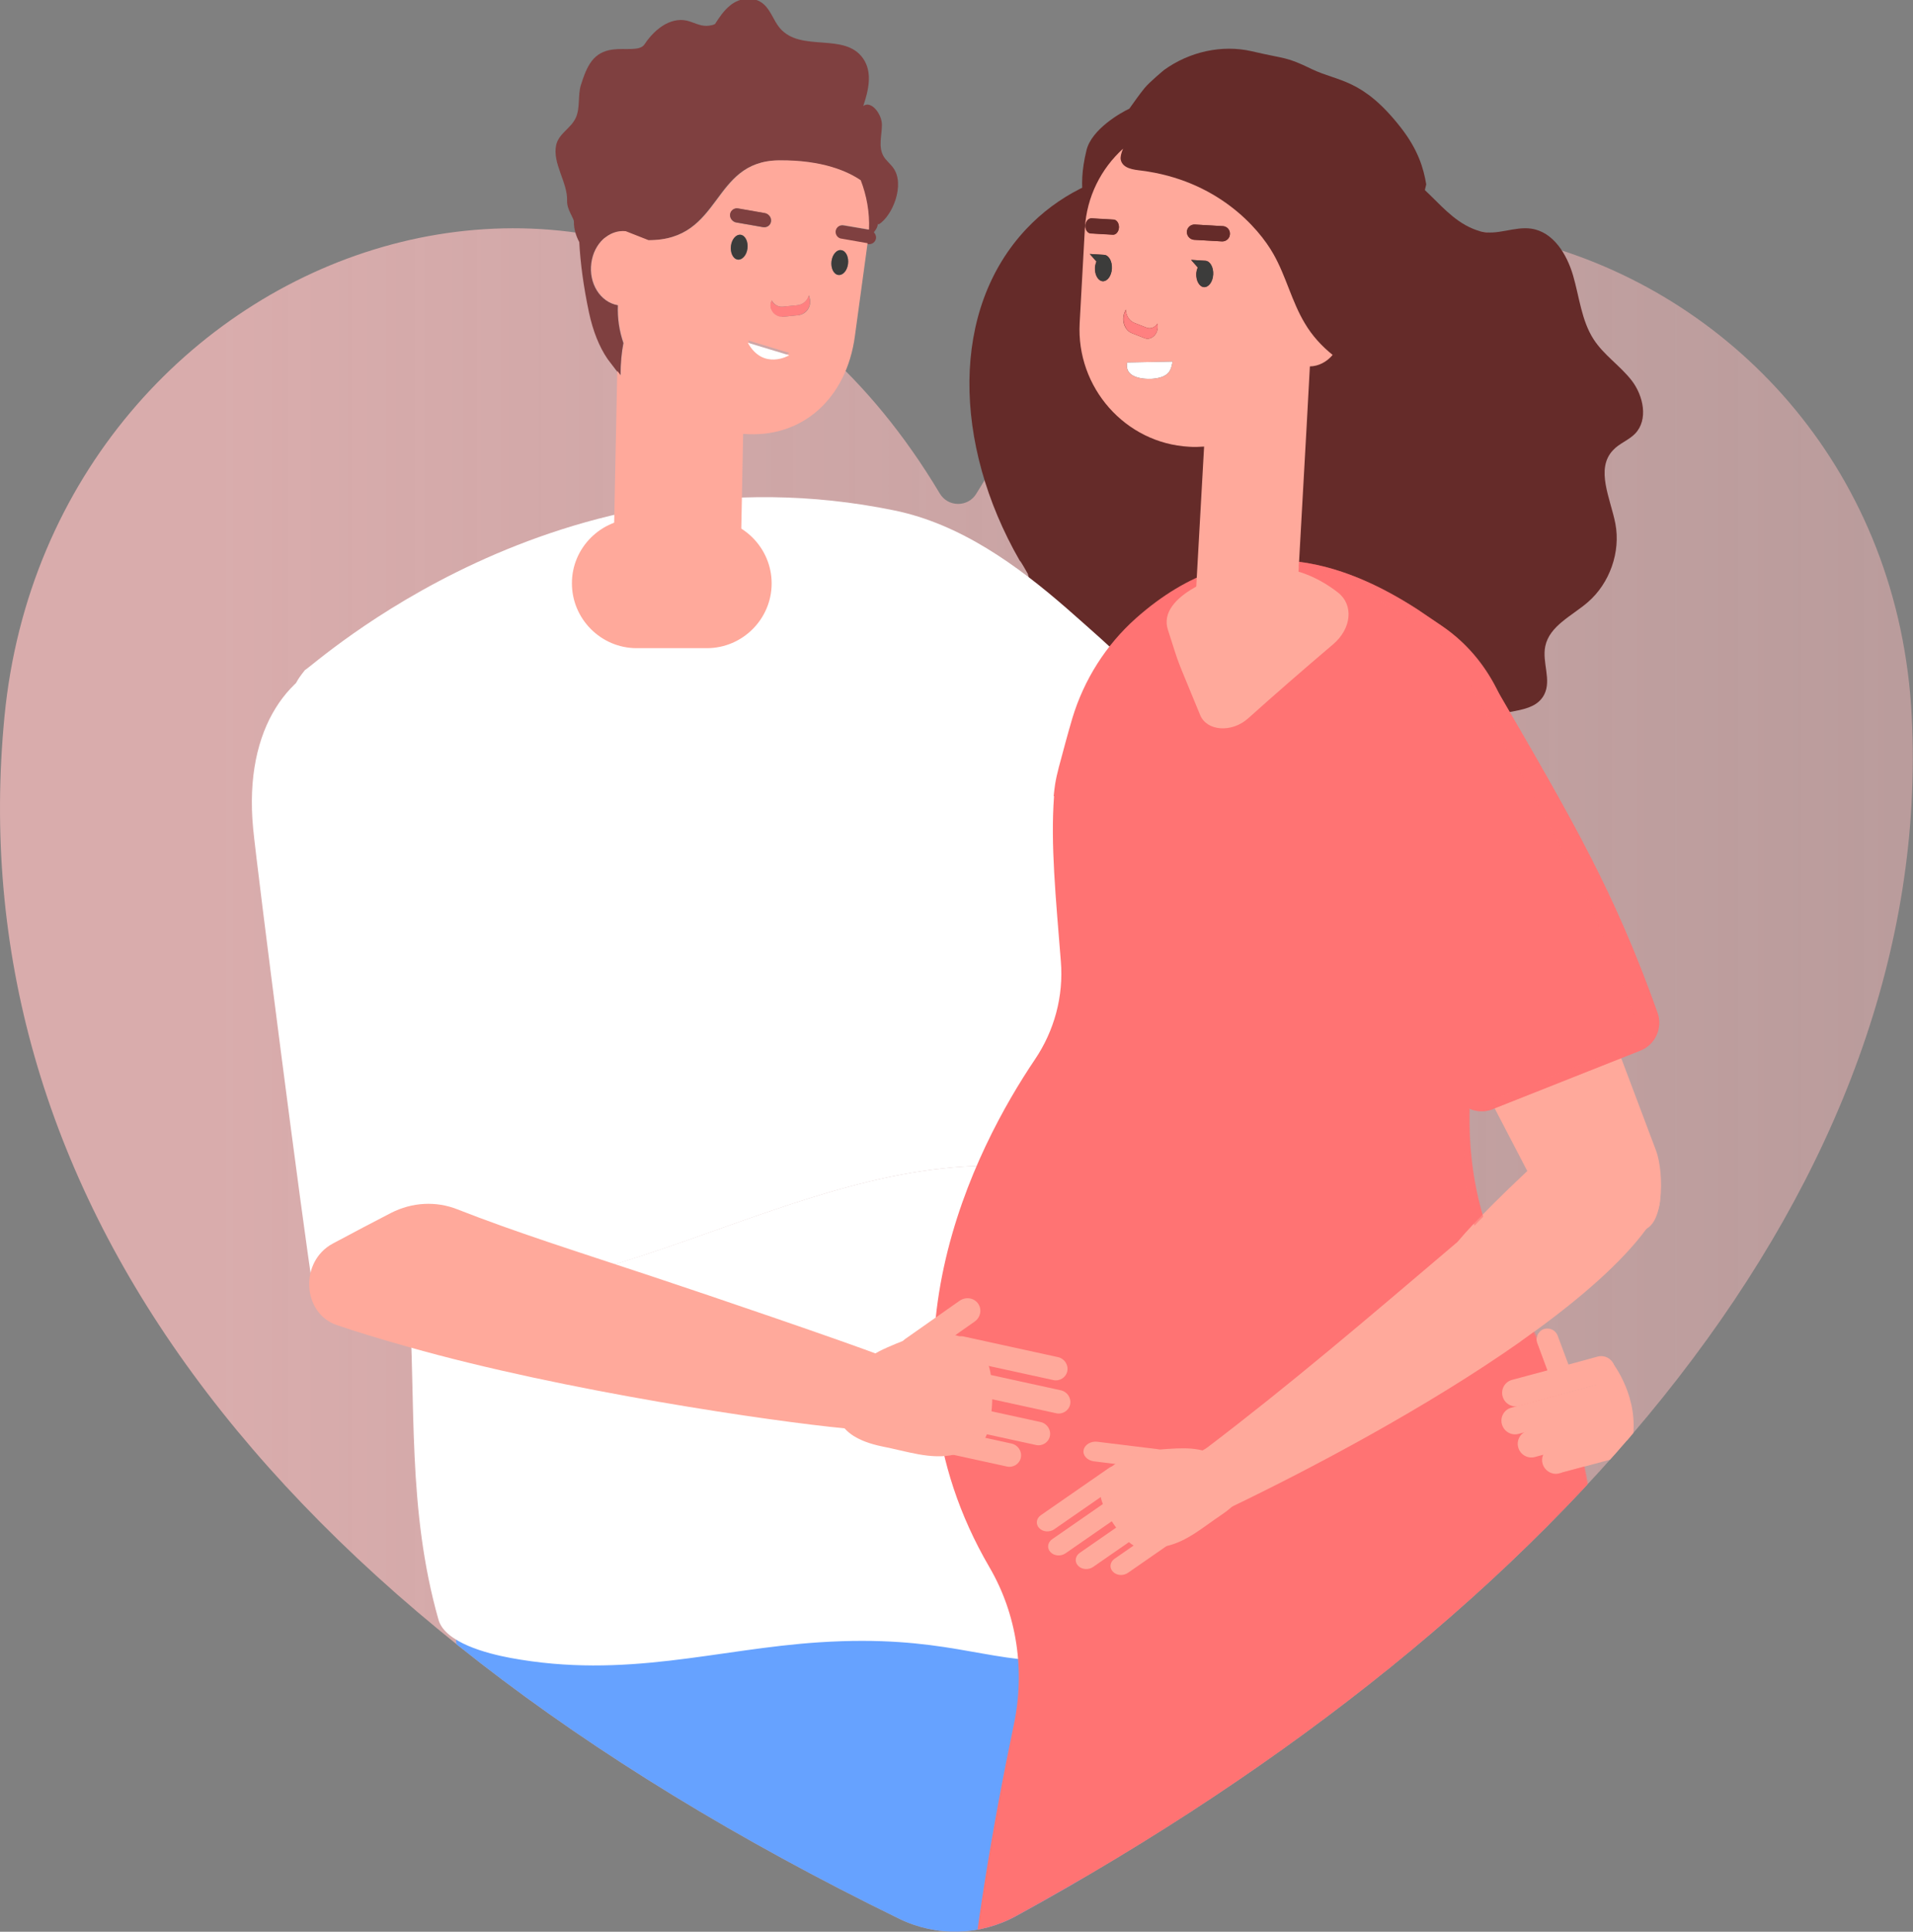 <?xml version="1.0" encoding="UTF-8"?> <!-- Generator: Adobe Illustrator 26.1.0, SVG Export Plug-In . SVG Version: 6.00 Build 0) --> <svg xmlns="http://www.w3.org/2000/svg" xmlns:xlink="http://www.w3.org/1999/xlink" id="Layer_1" x="0px" y="0px" viewBox="0 0 1067 1077.1" style="enable-background:new 0 0 1067 1077.1;" xml:space="preserve"><rect x="0" y="0" width="1067" height="1077.1" fill="#808080" stroke="none"/> <style type="text/css"> .st0{opacity:0.7;fill-rule:evenodd;clip-rule:evenodd;fill:url(#SVGID_1_);enable-background:new ;} .st1{clip-path:url(#SVGID_00000075868345868550720100000010266900098315625151_);} .st2{fill:#FFFFFF;} .st3{fill:#66A2FF;} .st4{fill:#652B29;} .st5{fill:#FF7373;} .st6{fill:#FFA99B;} .st7{fill:#FF8080;} .st8{fill:#3C3C3B;} .st9{fill:#7F4040;} .st10{opacity:0.6;} </style> <g id="Слой_15"> <linearGradient id="SVGID_1_" gradientUnits="userSpaceOnUse" x1="2.063154e-03" y1="474.226" x2="1066.88" y2="474.226" gradientTransform="matrix(1 0 0 -1 0 1075.89)"> <stop offset="0.118" style="stop-color:#FFBFBF"></stop> <stop offset="1" style="stop-color:#F6B9B9;stop-opacity:0.7"></stop> </linearGradient> <path class="st0" d="M566.8,1068.3c-20.2,11.1-44.6,11.7-65.4,1.5c-360.1-175.9-524-411-498.9-670.3 C28.4,132.1,365.8,10,524.2,275.2c4.6,7.7,15.8,7.7,20.4,0c158.9-265.3,508.2-146.6,521.7,124.4 C1079.3,658.6,872.5,900.8,566.8,1068.3z"></path> <g> <g> <defs> <path id="SVGID_00000089531612723012799650000009409264721151349129_" d="M566.8,1068.3c-20.2,11.1-44.6,11.7-65.4,1.5 c-360.1-175.9-524-411-498.9-670.3C28.4,132.1,201.6-40.9,523.3-29.6c9,0.3,11.5-0.5,20.4,0c278.9,16.1,509.2,158.2,522.7,429.2 C1079.3,658.6,872.5,900.8,566.8,1068.3z"></path> </defs> <clipPath id="SVGID_00000066512203793647948790000015038509151959349156_"> <use xlink:href="#SVGID_00000089531612723012799650000009409264721151349129_" style="overflow:visible;"></use> </clipPath> <g style="clip-path:url(#SVGID_00000066512203793647948790000015038509151959349156_);"> <g> <path class="st2" d="M257.4,671.3c0.3,0,0.6,0,0.8-0.1l32.2-9.6c0.2-0.1,0.4-0.1,0.5-0.2c8.5-4.6,13.1-14,11.5-23.6 l-27.2-166.4c-0.3-1.6-1.8-2.7-3.4-2.4c-1.6,0.3-2.7,1.8-2.4,3.4l27.2,166.4c1.2,7-2.1,13.8-8.2,17.3l-31.9,9.5 c-1.6,0.5-2.4,2.1-2,3.7C255,670.5,256.1,671.3,257.4,671.3z"></path> </g> <path class="st3" d="M246.5,866.7c1.4,20.8,14.4,5.4,12.1,265.4h153.9c5.6-66.3,44.6-69.6,44.3,0h140.7 c9.2-133.5,16.6-190.6,12.1-288.4c-188.3,0-151.5-0.3-177.7,1.1c0.7,8.7,1.8,15.8,3.1,22.4c-1.1,0-2.3,0.1-3.4,0.1 c-0.2-7.6-0.4-15.4-0.8-23.6H264.3l-19.6,1.1L246.5,866.7z"></path> <path class="st4" d="M877.4,153.6c3.5,12,4.7,25.1,11.4,35.5c5.7,8.9,14.9,14.8,21.4,23.2c6.4,8.4,9.3,21.7,1.8,29.5 c-3.6,3.7-8.8,5.4-12.3,9.2c-10,10.5-1.4,27,1.3,41c3,15.7-3.1,33.2-15.4,43.8c-8.8,7.6-21.3,13.1-23.7,24.5 c-1.9,9,3.6,18.8-0.6,27c-6.2,12-24.9,7.2-35.6,15.4c-7.5,5.8-9.1,16.3-12.8,25.1c-7,16.3-23.9,27.9-41.2,28.1 c-9.2,0.1-18.6-2.7-27.4,0.4c-11.4,4-18.8,17.1-30.5,19.3c-24.4,4.5-27.9-24.9-43.1-41.5c-19.1-20.9-59-21-66.2-48.8 c-1.7-6.5-1.3-14.2-5.8-19c-4.6-4.9-12.6-4.8-17.8-9.1c-9.6-8.2-4-25.5-7.6-37.2c-0.6-1-3.8-6.9-4.6-7.5 c-37.4-65.2-38.5-140.1,3.8-184.9c35-37.1,91.3-44.6,146.9-25.7c0.5-0.4,0.9-0.9,1.4-1.4c13.2-10.1,28.8-11.8,44.7-9.8 c29.2,3.8,36.4,31.6,60.2,38.3c9.1,2.5,19-2.9,28.4-1.5C866.3,129.3,873.9,141.6,877.4,153.6z"></path> <g> <g> <g> <path class="st2" d="M183.6,393.3c6.3-20.9-33.3,4.8-13.5-19.7c4.7-2.2,140.4-127.7,328.7-89c36.6,7.5,68.3,30.3,96.5,54.9 c13.3,11.7,26.6,23.5,26.3,23.8c13,13.9-16.3,251.4-18.3,292.8c-129.8-32.1-243.7,73.6-375,65.8 c-4-61.5,8.8-124.7-46.9-194.2C181.3,479.4,164.6,435.1,183.6,393.3z"></path> <path class="st2" d="M603.2,656.1c-1,19.9-1.1,39.9,0.3,60.7c0.5,9.3,1.3,18.6,2.2,27.9c3.1,33.5,8.9,83.2,13.4,116.7 c-1,11.6-4.7,28.2-12.4,35.4s-7.6,28.9-18,29.2c-39.2,0.9-62.7-14.7-131.5-10.3c-57.5,3.7-107.9,20.7-172.6,8.7 c-12.8-2.4-36.3-8.4-40-21.2c-17.6-61.9-12.5-120.8-16.5-181.4C359.5,729.7,473.4,624,603.2,656.1z"></path> </g> </g> </g> <path class="st5" d="M538.8,1131.7c4.5-52.1,14.9-114,26.7-170.2c6.3-29.9,1.8-61.2-13.6-87.6c-68.8-117.8-7.4-234.6,25.3-283.1 c10.9-16.1,16.1-35.4,14.5-54.8c-2.8-35.4-5.8-65.1-3.8-92c-0.1-0.1-0.2-0.1-0.2-0.2c0.2-2.2,0.5-4.3,0.8-6.5 c0.5-3.1,1.2-6.2,2-9.2c0-0.1,0-0.3,0.1-0.4c2.2-8.2,4.7-17.7,7.5-27.2c6.5-21.5,18.7-40.8,35.4-55.7 c59.7-53.1,117.3-30.6,156.9-5.1l13.6,9.2c64.2,43.6,40.3,143.2,40.3,143.2c-8,48.5-23.2,71.9-24.7,126 c-2.5,95.3,56.3,126.4,67.4,221.2c1,8.4,15.7,157.3,24.8,292.8C699.1,1132.1,589,1131.7,538.8,1131.7z"></path> <path class="st6" d="M355.1,289.2h39.2c19.9,0,36.1,16.3,36.1,36.1c0,19.9-16.3,36.1-36.1,36.1h-39.2 c-19.9,0-36.1-16.3-36.1-36.1C318.9,305.5,335.2,289.2,355.1,289.2z"></path> <g> <g> <g> <path class="st4" d="M722.8,217.6c13.8-8.9,40.7-16.7,51.3-24.3c7.2-5.2,14.5-10.7,20-17.4c2.8-3.5,6.5-9.1,8.6-18.8 c0,0.1-4.8-10.5-0.9-2.7c-9.1-18.6-10.4-36.1-6.3-51.6c-1.5-9.1-4.6-19.4-14.2-31.7c-21.5-27.5-34.8-25.4-49.7-32.6 c-14.6-7.1-14.1-5.4-33.3-9.9c-16.8-3.9-35,0.3-49,10.4c0,0-8.1,6.7-10.9,10.1c-3,3.7-5.7,7.6-8.5,11.5 c-4.5,2.1-21,11.3-23.9,23.2c-5.7,23.2,0.4,33.8,0.4,33.8c11.9-0.9,23.9-16,33.8-13.1c4.4,1.7,6.3,2.6,8.8,4.4 c13.4,10,24.5,18.2,27.8,36c2.7,14.6-3.8,31.7,5.7,43.5c8.5,10.5,25.9,11.3,35.2,21.2C720.1,211.8,721.6,214.6,722.8,217.6z"></path> </g> </g> </g> <g> <path class="st4" d="M743.3,197.9c-6.1-4.9-11.5-10.8-15.5-17.6c-7.3-12.1-10.5-26.3-17.5-38.6c-8.4-14.9-31.7-41.3-73.9-46.6 c-4.1-0.5-10.3-1.1-11.3-6.1c-0.3-1.5,0.3-3.7,1.3-6.1c1.9-4.6,5.1-9.9,6.3-12.6c0.5-1.1,1-2.2,1.9-2.9c0.8-0.6,1.9-0.8,2.9-1 c8.9-1.4,17.8-2.8,26.7-4.2c12.2-1.9,24.5-3.8,36.9-3.8c10.3,0,21.1,1.7,29.1,8.3c12.8,10.7,13.8,30.1,20.2,45.8 c1.5,3.6,3.3,7,5.3,10.4l5.8-4.7c0.9,4.8,1.4,10,1.5,15.7c3.4,4.7,6.8,9.3,10.1,14l-18.7,38.3c-2.6,8.2-5.6,16.9-9.5,26.3 c-4.3,10.3-9.6,18.7-15.8,25c-0.1,0.1-0.1,0.3-0.1,0.3c-0.1-0.1-0.1-0.1-0.1-0.2l1.8-33.2C735.5,204.2,740,201.8,743.3,197.9z"></path> <path class="st6" d="M605.1,127.4l-2.9,52.7c-2,36,25.5,67.1,61.1,69c2.8,0.2,5.6,0.1,8.3-0.1l-4.4,78.5 c-0.4,6.8,3.5,12.6,8.7,12.8l37.6,2.1c5.2,0.3,9.7-5,10.1-11.8l5.2-93.1l1.8-33.2c4.9-0.1,9.4-2.5,12.7-6.4 c-6.1-4.9-11.5-10.8-15.5-17.6c-7.3-12.1-10.5-26.3-17.5-38.6c-8.4-14.9-31.7-41.3-73.9-46.6c-4.1-0.5-10.3-1.1-11.3-6.1 c-0.3-1.5,0.3-3.7,1.3-6.1C614.2,94,606.1,109.6,605.1,127.4z M668,149.1l-3.7-4.2l8,0.5c2.6,0.2,4.5,3.6,4.3,7.6 c-0.2,4.1-2.5,7.2-5.1,7.1c-2.6-0.2-4.5-3.6-4.3-7.6C667.3,151.2,667.6,150.1,668,149.1z M662,129.2c0.1-2.3,2.1-4.1,4.4-4 l15.7,0.9c2.3,0.1,4.1,2.2,3.9,4.5c-0.1,2.3-2.1,4.1-4.4,4l-15.7-0.9C663.7,133.5,661.9,131.5,662,129.2z M628.7,202.1 l25.3-0.5c-0.8,4.5-1.6,8.9-11.3,9.6C642.8,211.2,626.5,212.6,628.7,202.1z M627.3,174l0.6-1.4c0.2,3.3,1.8,6.2,4.7,7.4 l6.9,2.7c2.4,0.9,4.7-0.2,6.1-2.3l0.1,0.8c0.6,4.9-3.5,8.9-7.4,7.3l-6.9-2.7C627.2,184.2,625.3,178.6,627.3,174z M611.5,145.8 l-3.7-4.2l8,0.5c2.6,0.2,4.5,3.6,4.3,7.6c-0.2,4.1-2.5,7.2-5.1,7.1c-2.6-0.2-4.5-3.6-4.3-7.6 C610.8,147.9,611.1,146.8,611.5,145.8z M605.4,125.8c0.1-2.3,1.7-4.2,3.5-4.1l12.2,0.7c1.8,0.1,3.1,2.1,3,4.4s-1.7,4.2-3.5,4 l-12.2-0.7C606.6,130.1,605.3,128.1,605.4,125.8z"></path> <path class="st4" d="M662,129.2c0.1-2.3,2.1-4.1,4.4-4l15.7,0.9c2.3,0.1,4.1,2.2,3.9,4.5c-0.1,2.3-2.1,4.1-4.4,4l-15.7-0.9 C663.7,133.5,661.9,131.5,662,129.2z"></path> <path class="st4" d="M608.9,121.8l12.2,0.7c1.8,0.1,3.1,2.1,3,4.4c-0.1,2.3-1.7,4.2-3.5,4l-12.2-0.7c-1.8-0.1-3.1-2.1-3-4.4 S607.1,121.6,608.9,121.8z"></path> <path class="st7" d="M627.9,172.6c0.2,3.3,1.8,6.2,4.7,7.4l6.9,2.7c2.4,0.9,4.7-0.2,6.1-2.3l0.1,0.8c0.6,4.9-3.5,8.9-7.4,7.3 l-6.9-2.7c-4.1-1.6-6-7.2-4-11.9L627.9,172.6z"></path> <path class="st8" d="M672.4,145.4c2.6,0.2,4.5,3.6,4.3,7.6c-0.2,4.1-2.5,7.2-5.1,7.1c-2.6-0.2-4.5-3.6-4.3-7.6 c0.1-1.2,0.4-2.3,0.8-3.4l-3.7-4.2L672.4,145.4z"></path> <path class="st8" d="M615.9,142.1c2.6,0.2,4.5,3.6,4.3,7.6c-0.2,4.1-2.5,7.2-5.1,7.1c-2.6-0.2-4.5-3.6-4.3-7.6 c0.1-1.2,0.4-2.3,0.8-3.4l-3.7-4.2L615.9,142.1z"></path> <path class="st2" d="M642.8,211.2c0,0-16.2,1.4-14.1-9.1l25.3-0.5C653.2,206,652.5,210.4,642.8,211.2z"></path> </g> <path class="st6" d="M700.6,316.6c17.9-2,33.4,4.2,45.7,13.8c8.8,6.9,7.6,20.1-2.8,28.9c-16,13.6-31.8,27.3-47.4,41.3 c-9.1,8.1-23,7.1-26.7-1.9c-14.6-35.6-10.7-24.9-18-47.6C645.3,332.3,680.7,318.8,700.6,316.6z"></path> <g> <path class="st2" d="M174.4,717.4c-4.9-29.3-31-232.4-33.2-255.4c-11.1-115,108.5-129.1,127.7-36.2 c8.5,41.2,20.7,87.5,27.4,129.1c1,6.2,2,12.5,3,18.7c0.9,5.6,1.8,11.3,2.7,16.9c13.6,83.2,8.5,112.9,1.3,133.4 C264.9,722.4,212.7,720.3,174.4,717.4z"></path> </g> <g> <g> <path class="st6" d="M857.4,748.9L863,764l1.1,3c0.8,2.2,2.8,3.7,5.1,3.9c0.9,0.1,1.8,0,2.7-0.3c3.1-1.1,4.7-4.6,3.6-7.8 l-0.7-2l-6-16.1c-1.2-3.1-4.6-4.7-7.8-3.6c-1.9,0.7-3.2,2.3-3.7,4.1C856.9,746.4,856.9,747.6,857.4,748.9z"></path> <g> <path class="st6" d="M860.4,816.1c1.1,4,5.3,6.5,9.3,5.4l1.5-0.4l12.7-3.4l20.7-5.6c3.6-1,5.9-4.4,5.6-7.9 c0-0.5-0.1-1-0.2-1.4c-0.5-2-1.8-3.6-3.5-4.5c-1.7-1-3.8-1.4-5.9-0.8l-2.5,0.7l-17.8,4.8l-12.3,3.3l-2.3,0.6 c-2.3,0.6-4.2,2.3-5,4.4C860.1,812.6,859.9,814.4,860.4,816.1z"></path> <path class="st6" d="M852.2,797.7l47.6-12.9c4-1.1,8.2,1.3,9.3,5.4c1.1,4-1.3,8.2-5.4,9.3l-47.6,12.9c-4,1.1-8.2-1.3-9.3-5.4 C845.7,803,848.1,798.8,852.2,797.7z"></path> <path class="st6" d="M838.1,778.6c0.9,3.4,4,5.6,7.3,5.6c0.7,0,1.3-0.1,2-0.3l13.2-3.6l11.1-3l18.7-5.1l4.6-1.2 c0.5-0.1,0.9-0.3,1.4-0.5c3.2-1.6,5-5.3,4-8.8c-0.1-0.3-0.1-0.5-0.2-0.7c-1.4-3.6-5.3-5.6-9.1-4.6l-16.4,4.5l-8.8,2.4 l-2.8,0.8l-7.5,2l-11.9,3.2C839.4,770.3,837,774.5,838.1,778.6z"></path> <path class="st6" d="M843,784.9l52.1-14.1c4-1.1,8.2,1.3,9.3,5.4c1.1,4-1.3,8.2-5.4,9.3l-52,14c-4,1.1-8.2-1.3-9.3-5.4 C836.6,790.1,839,785.9,843,784.9z"></path> </g> </g> <path class="st6" d="M899.5,760c0,0,15.5,19.7,10.8,44.1l-8.6-2.5C901.7,801.6,875.9,779.6,899.5,760z"></path> </g> <g> <path class="st9" d="M498.3,93.7c-1.6-2.3-3.9-4-5.4-6.4c-3.2-5.4-1-11.7-1-17.7c0-6-6-13.8-10.4-10.5 c2.8-8.4,5.4-18.6-0.1-26.5c-10.3-14.8-34.7-3.2-46.4-16.9c-3.5-4.1-5-9.8-9-13.3c-5.5-4.9-13.6-3.6-18.7,0.6 c-3.5,2.8-6,6.5-8.5,10.4c-0.5,0.2-1,0.5-1.6,0.6c-4.7,1.1-7-0.1-12.1-1.9c-9.6-3.5-19.3,3.1-25.6,12.6c-2.6,4-10.8,2-17.6,2.9 c-11.1,1.4-14.5,9.1-17.9,19.8c-1.8,5.8-0.3,12.9-2.9,18.4c-2.7,5.8-9.5,8.7-10.9,15.1c-2.2,10.2,6.5,20.9,6.1,31.1 c-0.2,4.8,3.9,9.8,3.8,11.6c-0.1,4.2,1.3,8.2,3,11.4c0.6,11.5,2.3,24.5,5.4,39.2c2.2,10.2,5.6,19,10.4,26c0,0,3,4,5.1,6.7 c1.2,1.5,2.1,2.7,2.1,2.7c0-7.2,0.6-13.2,1.6-18.3c-2.3-6.7-3.4-13.8-3.1-21.1c-9.9-1.7-16.4-12.3-14.8-23.6 c1.5-10.9,9.8-18.5,18.9-17.6l12.7,5c41.5,0.1,34.8-44,72.6-44.5c24.7-0.3,38.9,6.4,45.8,11.1c3.3,8.6,5,17.9,4.6,27.5 l-14.1-2.4c-2.2-0.4-4.2,1.1-4.5,3.2s1.3,4.2,3.4,4.6l14.3,2.5l0.6,0.1c2.2,0.4,4.2-1.1,4.5-3.2c0.2-1.3-0.4-2.5-1.2-3.4 c1.1-1.3,2.2-3,2.2-4.8c0.1,0.2,0.3,0.3,0.4,0.5C497.8,120.5,504.9,103,498.3,93.7z"></path> <path class="st6" d="M466.1,128.8c0.3-2.1,2.3-3.6,4.5-3.2l14.1,2.4c0.4-9.6-1.3-18.9-4.6-27.5c-6.9-4.7-21-11.4-45.8-11.1 c-37.8,0.5-31.1,44.7-72.6,44.5l-12.7-5c-9.1-0.9-17.5,6.7-18.9,17.6c-1.6,11.3,4.9,21.9,14.8,23.6c-0.3,7.3,0.8,14.4,3.1,21.1 c-1,5.1-1.7,11.1-1.6,18.3c0,0-0.9-1.1-2.1-2.7l-2,97c-0.1,6.6,4.5-1.8,11-1.4l17.3,28.2c6.5,0.4,42.5-15.6,42.6-22.2l1.3-66.5 c33,2.8,57.6-19.8,62.3-54.3l7.1-52l-14.3-2.5C467.4,133,465.8,130.9,466.1,128.8z M411.4,144.8c-2.5-0.4-4.2-3.9-3.7-7.7 s3-6.6,5.5-6.1c2.5,0.4,4.2,3.9,3.7,7.7C416.4,142.4,413.9,145.2,411.4,144.8z M410.7,124.1c-2.2-0.4-3.7-2.4-3.4-4.6 c0.3-2.1,2.3-3.6,4.5-3.2l14.9,2.6c2.2,0.4,3.7,2.4,3.4,4.6c-0.3,2.1-2.3,3.6-4.5,3.2L410.7,124.1z M417.2,189.8l23.1,7 C440.2,196.8,425.7,205.4,417.2,189.8z M445,175.8l-8,0.8c-4.6,0.5-8.3-4.1-6.8-8.4l0.3-0.7c1.2,2.2,3.4,3.8,6.2,3.5l8-0.8 c3.3-0.3,5.7-2.6,6.5-5.5l0.4,1.4C452.9,170.8,449.8,175.4,445,175.8z M473,147.2c-0.5,3.8-3,6.6-5.5,6.1 c-2.5-0.4-4.2-3.9-3.7-7.7s3-6.6,5.5-6.1C471.8,139.9,473.5,143.4,473,147.2z"></path> <path class="st9" d="M430,123.4c0.3-2.1-1.3-4.2-3.4-4.6l-14.9-2.6c-2.2-0.4-4.2,1.1-4.5,3.2s1.3,4.2,3.4,4.6l14.9,2.6 C427.7,127,429.8,125.6,430,123.4z"></path> <path class="st8" d="M463.8,145.6c-0.5,3.8,1.1,7.3,3.7,7.7c2.5,0.4,5-2.3,5.5-6.1s-1.1-7.3-3.7-7.7 C466.8,139,464.3,141.8,463.8,145.6z"></path> <path class="st8" d="M413.2,130.9c-2.5-0.4-5,2.3-5.5,6.1s1.1,7.3,3.7,7.7c2.5,0.4,5-2.3,5.5-6.1 C417.4,134.8,415.8,131.4,413.2,130.9z"></path> <path class="st7" d="M451.1,164.7c-0.8,2.9-3.2,5.2-6.5,5.5l-8,0.8c-2.8,0.3-5-1.3-6.2-3.5l-0.3,0.7c-1.6,4.3,2.1,8.9,6.8,8.4 l8-0.8c4.8-0.5,7.9-5.1,6.6-9.7L451.1,164.7z"></path> <path class="st2" d="M440.2,198.1l-23.1-7C425.7,206.7,440.2,198.1,440.2,198.1z"></path> </g> <g> <g> <g> <g> <path class="st6" d="M604.4,808.5c-0.6,3,2,5.8,5.7,6.3l33.4,4.1c3.7,0.5,7.2-1.6,7.7-4.6c0.6-3-2-5.8-5.7-6.3l-33.4-4.1 C608.5,803.4,605,805.5,604.4,808.5z"></path> </g> </g> <g> <path class="st6" d="M650.4,862.1c-5.4,1.2-11,2-15.3,0.8c-3.3-0.9-5.5-3-7.5-5.1c-5.1-5.4-9.1-11.4-12-18 c-2.6-6-3.8-13.8,3.1-20.7c6.7-6.6,16.7-10,25.9-10.7c17.6-1.4,23.8-1.7,36.5,4.1c15.8,7.3,19.8,18.9,0.1,32.2 C671,851.5,662.2,859.5,650.4,862.1z"></path> </g> <g> <g> <path class="st6" d="M626.1,826.3L588,852.7c-2.6,1.8-6.4,1.5-8.4-0.7c-2.1-2.2-1.6-5.4,1-7.2l38.1-26.4 c2.6-1.8,6.4-1.5,8.4,0.7S628.7,824.5,626.1,826.3z"></path> </g> </g> <g> <g> <path class="st6" d="M632.4,839.7l-38.1,26.4c-2.6,1.8-6.4,1.5-8.4-0.7c-2.1-2.2-1.6-5.4,1-7.2l38.1-26.4 c2.6-1.8,6.4-1.5,8.4,0.7C635.4,834.6,635,837.9,632.4,839.7z"></path> </g> </g> <g> <g> <path class="st6" d="M647.8,847.3l-38.1,26.4c-2.6,1.8-6.4,1.5-8.4-0.7c-2.1-2.2-1.6-5.4,1-7.2l38.1-26.4 c2.6-1.8,6.4-1.5,8.4,0.7S650.4,845.5,647.8,847.3z"></path> </g> </g> <g> <g> <path class="st6" d="M667.3,850.5L629.1,877c-2.6,1.8-6.4,1.5-8.4-0.7c-2.1-2.2-1.6-5.4,1-7.2l38.1-26.4 c2.6-1.8,6.4-1.5,8.4,0.7C670.3,845.5,669.8,848.8,667.3,850.5z"></path> </g> </g> </g> <path class="st6" d="M660.2,815.2l18,29.1c2.9-1.4,5.9-2.8,9.1-4.3l0,0c43.3-20.8,108.5-55.2,160.7-91.9 c2.6-1.9,5.2-3.7,7.8-5.6c26.4-19.2,48.9-38.8,62.5-57.3c1.8-2.4,3.4-4.8,4.9-7.2c0.8-1.2,1.4-2.6,1.8-3.9 c0.5-1.6,0.9-3.4,0.9-5.2l0,0c0.4-10.5-7.8-23.6-29.5-37.1c-14.3-8.9-14.3-6.5-14.3-6.5c-6.4,5.7-18,16.2-30.3,27.7 c-8.4,7.9-17.1,16.3-24.6,24c-1.7,1.7-3.3,3.4-4.9,5c-3.6,3.8-6.8,7.4-9.4,10.5c-52,44.2-93.5,79.6-139.4,114.5 c-0.6,0.5-1.5,1-2.7,1.7C668.2,810.3,664.1,812.4,660.2,815.2z"></path> <path class="st6" d="M799.8,552.9l31,59.6l2.3,4.4l18.8,36.1l4.6,8.7c11.6,22.3,37.9,32.5,61.4,23.7c0.2-0.1,0.3-0.2,0.5-0.3 c3.3-1.8,5.5-5.9,6.7-11.1c0.4-1.6,0.7-3.4,0.9-5.2l0,0c1.2-9.7,0-21.1-2.3-27.2l-19.9-52.8l-1.8-4.7l-23.7-62.6L799.8,552.9z"></path> </g> <path class="st5" d="M836,386.5c41.6,71.7,64.5,110.8,88.5,178.2c3,8.4-1.2,17.8-9.6,21.1l-82.3,32.6c-8,3.2-17.2-0.2-21.1-7.9 c-27.2-53.6-47.1-110.9-65.7-147.3C716,404.6,802.4,328.6,836,386.5z"></path> <g class="st10"> <path class="st5" d="M822.4,683.4c1.5-1.6,3.2-3.3,4.9-5c-5.1-17.5-8.1-36.9-7.5-60.1c4,1.7,8.6,1.9,12.9,0.2l0.5-0.2l-2.3-4.4 l-11.7,4.6c-0.5,1.2-2.4,3.5-2.4,6.6C816.1,650.5,817.3,664.6,822.4,683.4z"></path> <path class="st5" d="M848.1,748c2.5,5.8,5,11.8,7.4,17.9l7.5-2l-5.6-15.1c-0.5-1.2-0.5-2.5-0.2-3.7c-0.4-0.9-0.9-1.8-1.4-2.7 C853.3,744.3,850.7,746.2,848.1,748z"></path> <path class="st5" d="M871.2,821c1,5.4,1.8,11.1,2.5,17c1,8.4,15.7,158.6,24.8,294.1H912c-9.1-135.5-23.8-285.7-24.8-294.1 c-0.8-7.2-1.9-14-3.3-20.4L871.2,821z"></path> <path class="st5" d="M724.3,315.8c19.6,4.8,37.4,14.1,52.6,23.9l13.6,9.2c15.2,10.3,25.4,23.7,32.2,38.1 c41.4,71.5,64.3,110.5,88.3,177.8c2.9,8.2-1.1,17.3-9,20.8c-0.2,0.1-0.4,0.2-0.5,0.2l-70.7,28l2.3,4.4l70.6-28l11.2-4.4 c8.3-3.3,12.6-12.6,9.6-21.1c-24-67.3-46.8-106.3-88.3-177.8c-6.8-14.5-17.1-27.9-32.2-38.1l-13.6-9.2 c-18.5-11.9-41-23.2-65.8-26.4C724.5,314.8,724.5,314.8,724.3,315.8z"></path> </g> <g> <g> <g> <path class="st6" d="M545.5,726.8c2.3,3.2,1.5,7.7-1.9,10.1l-30.2,21.2c-3.3,2.4-8,1.7-10.3-1.5s-1.5-7.7,1.9-10.1l30.2-21.2 C538.6,722.9,543.2,723.6,545.5,726.8z"></path> </g> <path class="st6" d="M532.1,811.1c6-1.3,11.9-3.2,15.4-6.7c2.7-2.7,3.6-6.2,4.3-9.5c1.8-8.7,2.1-17.6,1.1-26.6 c-1-8.2-4.4-17.8-15.1-22.2c-10.4-4.3-22.1-3.3-31.5,0.5c-17.9,7.1-24.2,9.8-33.1,22.8c-11.1,16.2-8.3,31.5,18.8,37.1 C505.9,809.2,519.1,814,532.1,811.1z"></path> <g> <path class="st6" d="M534.9,758l52.6,11.5c3.6,0.8,7.1-1.5,7.8-5s-1.6-7-5.2-7.8l-52.6-11.5c-3.6-0.8-7.1,1.5-7.8,5 S531.3,757.2,534.9,758z"></path> </g> <g> <path class="st6" d="M536.5,776.5l52.6,11.5c3.6,0.8,7.1-1.5,7.8-5s-1.6-7-5.2-7.8l-52.6-11.5c-3.6-0.8-7.1,1.5-7.8,5 S533,775.7,536.5,776.5z"></path> </g> <g> <path class="st6" d="M525.2,794.2l52.6,11.5c3.6,0.8,7.1-1.5,7.8-5s-1.6-7-5.2-7.8l-52.6-11.5c-3.6-0.8-7.1,1.5-7.8,5 S521.7,793.4,525.2,794.2z"></path> </g> <g> <path class="st6" d="M509,806.2l52.6,11.5c3.6,0.8,7.1-1.5,7.8-5s-1.6-7-5.2-7.8l-52.6-11.5c-3.6-0.8-7.1,1.5-7.8,5 C503.1,801.9,505.4,805.4,509,806.2z"></path> </g> </g> <g> <path class="st6" d="M518.6,789.9c1-4.4,25.6-14.2-25.3-33.4c-24.2-9.2-94.7-33.2-129.3-44.7c-43.4-14.4-76.3-24.7-108.9-37.5 c-11.9-4.7-25.2-4-37,2c-9.5,4.9-21.1,11-32.5,17.1c-18.6,10-17.1,38.8,2.2,45.4c10.5,3.6,23.5,7.6,39.9,12.2 c87.4,24.8,203.6,41.6,243.2,45.4C507.7,800.1,518.2,791.6,518.6,789.9z"></path> </g> </g> </g> </g> </g> </g> <g id="Слой_11"> </g> <g id="Слой_12"> </g> <g id="Слой_13"> </g> <g id="Слой_16"> </g> <g id="Слой_14"> </g> <g id="Слой_3"> </g> <g id="Слой_2"> </g> <g id="Layer_5"> </g> <g id="Layer_4"> </g> <g id="Layer_6"> </g> <g id="Layer_7"> </g> <g id="Layer_8"> </g> <g id="Слой_9"> </g> <g id="Слой_10"> </g> <g id="Слой_17"> </g> </svg> 